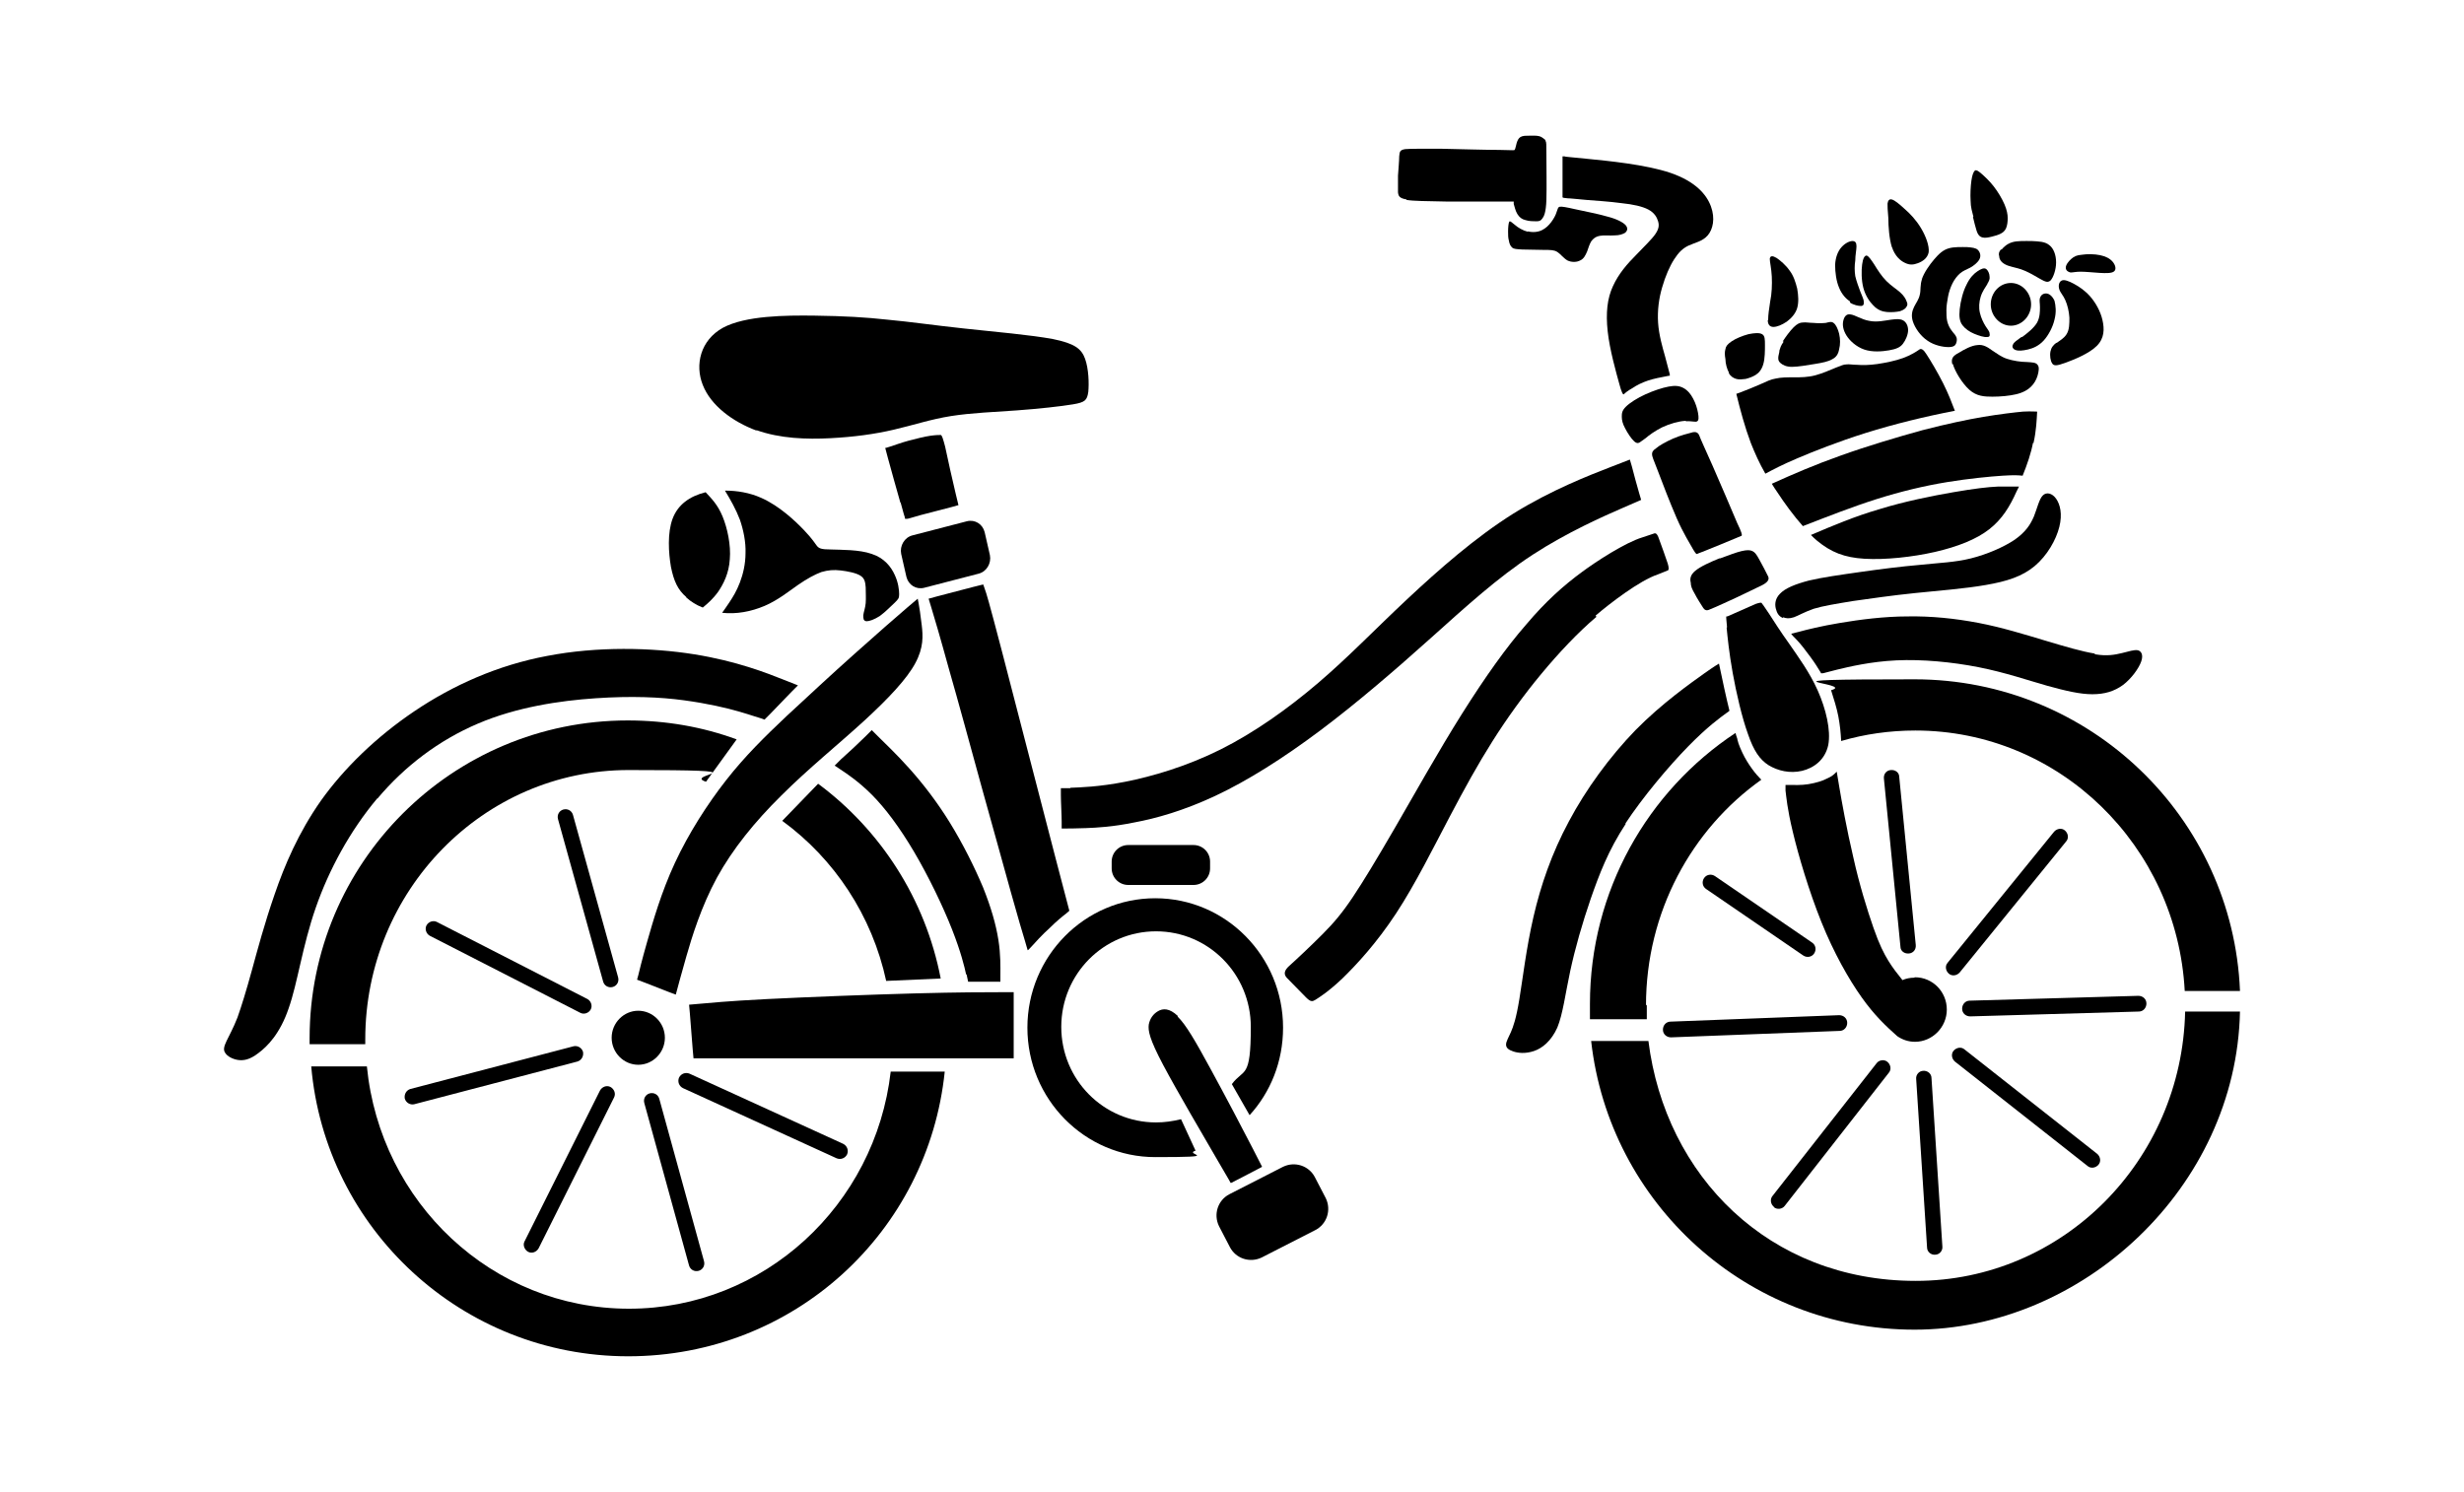 <?xml version="1.0" encoding="iso-8859-1"?>
<!-- Generator: Adobe Illustrator 28.5.0, SVG Export Plug-In . SVG Version: 9.03 Build 54727)  -->
<svg version="1.1" id="Livello_1" xmlns="http://www.w3.org/2000/svg" xmlns:xlink="http://www.w3.org/1999/xlink" x="0px" y="0px"
	 viewBox="0 0 935.435 566.466" style="enable-background:new 0 0 935.435 566.466;" xml:space="preserve">
<g id="Capa_1">
	<path d="M850.387,376.116c-2.756-65.676-56.95-118.186-123.544-118.186s-21.586,1.378-31.69,4.133
		c1.072,3.368,2.143,6.736,2.756,9.951s0.919,6.277,1.072,9.339c8.879-2.603,18.371-3.98,28.169-3.98
		c54.653,0,99.356,43.784,102.264,98.896h20.973V376.116z"/>
	<path d="M795.121,248.133c-4.746-0.765-11.023-2.603-18.677-4.899c-7.655-2.296-16.534-5.052-25.413-6.736
		c-8.879-1.684-17.758-2.603-26.791-2.449c-9.032,0-18.218,1.225-25.566,2.449c-7.348,1.225-12.86,2.603-15.615,3.368
		c-2.909,0.765-3.062,0.765-3.062,0.765l0.612,0.765c0.765,0.765,2.296,2.296,3.98,4.44c1.684,2.143,3.827,5.052,4.899,6.736
		c1.072,1.684,1.378,2.143,1.531,2.449c0.153,0.306,0.306,0.459,0.306,0.612h0.612c0.459,0,1.072-0.306,5.511-1.378
		c4.44-1.072,12.706-3.062,22.504-3.521l0,0c9.798-0.459,21.126,0.612,31.23,2.603c10.104,1.99,18.983,5.052,26.025,7.042
		c7.195,1.99,12.553,3.215,17.146,3.215s8.267-1.072,11.635-3.521c3.215-2.449,5.971-6.277,6.889-8.879
		c0.919-2.603,0-3.98-1.225-4.287c-1.378-0.306-3.521,0.459-6.124,1.072c-2.603,0.612-5.511,1.225-10.104,0.459L795.121,248.133z"/>
	<path d="M786.089,103.463c0.919,0,1.99-0.306,3.827-0.306s4.746,0.306,7.195,0.459c2.449,0.153,4.746,0.153,5.511-0.612
		c0.919-0.765,0.459-2.449-0.612-3.674c-1.072-1.225-2.603-1.99-4.746-2.449c-2.143-0.459-5.052-0.459-6.889-0.153
		c-1.99,0.153-2.909,0.612-3.98,1.531l0,0c-1.072,0.919-2.143,2.296-2.143,3.368S785.171,103.309,786.089,103.463L786.089,103.463z"
		/>
	<path d="M814.87,381.015L814.87,381.015c0-1.684-1.378-2.909-3.062-2.909l-63.992,1.837c-1.684,0-2.909,1.378-2.909,3.062
		s1.378,2.909,3.062,2.909l63.992-1.837C813.645,384.077,814.87,382.699,814.87,381.015z"/>
	<path d="M739.856,369.686c1.225,1.072,3.062,0.765,4.133-0.459l40.416-49.754c1.072-1.225,0.765-3.062-0.459-4.133
		c-1.225-1.072-3.062-0.765-4.133,0.459l-40.416,49.754C738.325,366.778,738.631,368.615,739.856,369.686z"/>
	<path d="M742.152,403.06l50.367,39.65c1.225,1.072,3.062,0.765,4.133-0.459c1.072-1.225,0.766-3.062-0.459-4.133l-50.367-39.65
		c-1.225-1.072-3.062-0.765-4.133,0.459l0,0C740.621,400.151,740.928,401.989,742.152,403.06L742.152,403.06z"/>
	<path d="M780.731,130.1c-1.225,0.919-1.99,1.837-2.296,3.368c-0.306,1.531,0,3.521,0.612,4.44c0.612,1.072,1.684,1.072,5.052-0.153
		l0,0c3.368-1.225,9.032-3.521,11.941-6.43c2.909-2.909,2.909-6.43,2.143-9.798c-0.765-3.368-2.603-6.583-4.593-8.879
		c-1.99-2.296-4.286-3.827-6.277-4.899c-1.99-1.072-3.674-1.684-4.593-1.225c-1.072,0.459-1.378,1.99-0.919,3.368
		c0.459,1.378,1.531,2.296,2.296,4.133c0.765,1.684,1.378,4.133,1.531,6.583c0,2.296,0,4.593-1.072,6.277
		c-0.919,1.531-2.603,2.449-3.827,3.368l0,0L780.731,130.1z"/>
	<path d="M724.7,362.032c1.684-0.153,2.756-1.531,2.603-3.215l-6.277-63.839c0-1.684-1.531-2.756-3.215-2.603
		s-2.756,1.531-2.603,3.215l6.277,63.839C721.485,361.113,723.016,362.185,724.7,362.032z"/>
	<path d="M702.196,114.791c1.531,1.072,3.368,1.378,4.286,1.378s1.225-0.612,1.072-1.684c0-0.919-0.765-2.296-1.378-3.98
		s-1.378-3.674-1.837-5.664c-0.306-1.99-0.306-3.98,0-5.971c0-1.99,0.459-3.98,0.459-5.358s-0.459-1.99-1.531-1.99
		s-2.756,0.765-4.133,2.296c-1.378,1.531-2.296,3.827-2.449,6.736c0,2.909,0.459,6.277,1.531,8.726
		c1.072,2.603,2.603,4.133,4.133,5.205v0.306L702.196,114.791z"/>
	<path d="M677.089,129.794L677.089,129.794c-1.072,1.531-1.225,2.296-1.531,3.215c0,0.919-0.459,1.99-0.459,2.756
		s0,1.378,0.919,2.143c0.765,0.612,1.99,1.378,4.286,1.378c2.296,0,5.664-0.612,8.573-1.072s5.205-0.919,6.736-1.837
		c1.531-0.765,2.296-1.99,2.603-3.827c0.459-1.684,0.459-3.827,0-5.817c-0.459-1.837-1.225-3.521-2.143-4.133
		c-0.765-0.612-1.684-0.306-2.909,0c-1.378,0.153-3.215,0.153-4.746,0c-1.531,0-2.909-0.306-3.98-0.153
		c-1.072,0-2.143,0.459-3.521,1.837s-3.062,3.674-4.133,5.358h0.306L677.089,129.794z"/>
	<path d="M711.381,116.169c1.531,1.531,3.215,2.143,4.899,2.296c1.837,0.153,3.674,0,5.052-0.306
		c1.378-0.459,2.143-1.072,2.449-1.684c0.459-0.612,0.459-1.225,0-2.143c-0.306-0.919-1.072-2.143-2.449-3.368
		s-3.368-2.449-5.205-4.287c-1.837-1.837-3.368-4.287-4.593-6.277l0,0c-1.225-1.837-2.143-3.215-2.909-3.368
		c-0.765,0-1.378,1.072-1.684,3.368c-0.306,2.296-0.306,5.971,0.459,8.879c0.765,2.909,2.296,5.205,3.827,6.736h0.153V116.169z"/>
	<path d="M671.118,121.527c0,1.684,0.765,2.603,2.143,2.603s3.215-0.765,5.052-1.99c1.684-1.225,3.368-3.062,3.98-5.205
		s0.459-4.746,0-7.348c-0.612-2.449-1.378-4.899-2.909-6.889c-1.378-1.99-3.521-3.827-4.899-4.746
		c-1.531-0.919-2.449-0.919-2.603,0.306c0,1.225,0.612,3.674,0.765,6.736s0,6.583-0.612,9.492c-0.459,2.909-0.765,5.205-0.765,6.736
		v0.306L671.118,121.527z"/>
	<path d="M729.752,105.759c-0.919,2.449-0.459,4.44-0.919,6.124c-0.306,1.684-1.378,3.062-2.143,4.593
		c-0.765,1.531-1.225,3.368-0.459,5.664c0.766,2.296,2.756,5.358,5.511,7.195c2.603,1.837,5.971,2.449,7.961,2.449
		c1.99,0,2.603-0.612,2.909-1.378s0.459-1.837,0-2.603c-0.306-0.765-1.072-1.378-1.684-2.296c-0.766-0.919-1.378-2.296-1.684-3.521
		c-0.306-1.378-0.306-2.756-0.306-4.287c0-1.531,0.306-3.368,0.612-5.052c0.306-1.684,0.919-3.521,1.684-5.052
		c0.765-1.531,1.837-2.909,2.909-3.827s2.296-1.378,3.827-2.143c1.378-0.765,2.909-1.99,3.521-3.215
		c0.612-1.225,0.306-2.603-0.612-3.521c-0.765-0.765-2.143-0.919-4.133-1.072c-1.99,0-4.746-0.153-6.889,0.459
		c-2.143,0.612-3.674,1.99-5.511,4.133l0,0c-1.837,2.143-3.98,5.205-4.746,7.655v-0.306L729.752,105.759z"/>
	<path d="M749.041,82.489c0.459,1.837,0.919,3.827,1.378,5.205l0,0c0.459,1.378,1.072,2.143,2.143,2.449
		c1.072,0.306,2.449,0,3.674-0.306c1.225-0.306,2.296-0.612,3.215-1.072c0.919-0.459,1.684-1.072,2.143-2.143
		c0.459-1.072,0.612-2.449,0.612-3.827s-0.306-3.062-1.225-5.205s-2.449-4.746-4.133-6.889c-1.684-2.143-3.368-3.674-4.593-4.746
		c-1.225-1.072-1.99-1.531-2.449-1.225c-0.612,0.459-1.072,1.684-1.378,3.827c-0.306,2.143-0.459,5.205-0.306,7.655
		c0,2.449,0.612,4.287,1.072,6.124h-0.153L749.041,82.489z"/>
	<path d="M718.27,93.818c1.072,3.368,3.215,5.205,4.899,5.971c1.837,0.919,3.215,0.765,4.899,0.153
		c1.684-0.612,3.674-1.837,4.133-4.133c0.306-2.449-1.072-6.124-2.909-9.185c-1.837-3.062-4.133-5.511-6.277-7.348
		c-1.99-1.837-3.674-3.215-4.746-3.521c-1.072-0.306-1.531,0.459-1.684,1.531c0,1.072,0,2.449,0.306,5.511
		c0,3.062,0.306,7.808,1.378,11.176l0,0L718.27,93.818z"/>
	<path d="M759.604,94.736c-0.765,0.919-0.919,1.684-0.612,2.603c0,1.072,0.765,2.296,2.296,3.062
		c1.378,0.765,3.521,1.072,5.971,1.837c2.296,0.765,4.899,2.296,6.736,3.368c1.99,1.072,3.215,1.99,4.44,0.919
		c1.072-1.072,2.143-4.133,2.143-6.889s-0.919-5.358-2.603-6.583c-1.684-1.378-3.98-1.378-6.583-1.531
		c-2.603,0-5.511-0.153-7.501,0.459c-1.99,0.612-3.215,1.837-3.98,2.756H759.604L759.604,94.736z"/>
	<path d="M754.399,107.902c0.765-1.225,1.072-1.99,0.919-2.909c0-1.072-0.612-2.449-1.378-2.909c-0.765-0.459-1.837,0-3.215,0.919
		s-2.909,2.449-4.133,5.052c-1.378,2.603-2.296,6.43-2.603,9.339c-0.306,2.909,0,4.746,1.072,6.124s2.603,2.449,4.44,3.215
		c1.837,0.765,3.827,1.378,4.899,1.225c1.072,0,1.072-0.612,0.919-1.378c0-0.765-0.765-1.531-1.531-2.756l0,0
		c-0.765-1.225-1.684-3.062-2.143-5.052c-0.459-1.99-0.306-4.133,0.306-6.124c0.612-1.99,1.837-3.674,2.603-4.899l0,0
		L754.399,107.902z"/>
	<path d="M741.387,138.214c0.765,2.756,3.521,7.348,6.277,9.798c2.756,2.449,5.664,2.603,8.726,2.603s6.43-0.306,9.032-0.919
		c2.602-0.612,4.44-1.684,5.664-2.909c1.225-1.225,1.99-2.603,2.449-4.133c0.459-1.531,0.765-3.368,0-4.133
		c-0.612-0.919-1.99-0.919-4.133-1.072c-2.143,0-5.205-0.459-7.501-1.225c-2.296-0.765-3.98-2.143-5.664-3.215
		c-1.684-1.225-3.368-2.296-5.511-1.99c-2.296,0.153-5.052,1.684-7.042,2.909c-1.99,1.072-3.215,1.99-2.449,4.593v-0.306H741.387z"
		/>
	<path d="M707.707,132.703c3.062,1.072,6.889,0.765,9.492,0.306s4.133-1.072,5.205-2.449c1.072-1.378,1.99-3.521,1.99-5.205
		s-0.765-3.062-1.837-3.674c-1.072-0.612-2.296-0.612-4.593-0.306c-2.296,0.306-5.358,1.072-8.267,0.459
		c-2.909-0.459-5.511-2.296-7.195-2.449l0,0c-1.684-0.306-2.449,1.072-2.756,2.603c-0.306,1.531,0,3.368,1.225,5.358
		C702.196,129.335,704.645,131.631,707.707,132.703L707.707,132.703z"/>
	<path d="M656.269,141.582c0.765,1.378,1.837,1.99,2.909,2.296c1.072,0.306,2.296,0.153,3.521,0
		c1.225-0.306,2.603-0.765,3.827-1.531c1.225-0.765,2.296-1.99,2.909-4.133c0.612-2.143,0.612-5.052,0.612-7.195l0,0
		c0-2.143,0-3.521-1.072-4.133c-1.072-0.612-2.909-0.459-5.205,0c-2.296,0.612-4.899,1.684-6.43,2.756
		c-1.531,1.072-2.143,1.837-2.296,2.909c-0.306,1.072-0.306,2.143,0,3.827c0,1.684,0.612,3.827,1.378,5.205L656.269,141.582
		L656.269,141.582z"/>
	<path d="M767.412,127.957L767.412,127.957c-1.837,1.378-2.909,1.99-3.215,2.909c-0.459,0.765,0,1.684,0.919,1.99
		c1.072,0.459,2.756,0.306,4.746-0.153s4.133-1.378,5.971-3.368c1.837-1.99,3.521-5.205,4.133-7.961
		c0.766-2.909,0.459-5.358,0-7.195c-0.765-1.684-1.99-2.756-3.215-2.756c-1.225,0-1.99,0.765-2.296,1.684s0,1.837,0,3.521
		c0,1.531,0,3.827-1.072,5.817c-1.225,2.143-3.827,4.133-5.664,5.511h-0.153L767.412,127.957z"/>
	<path d="M689.183,142.501c-2.909,0.765-5.511,0.765-8.114,0.765c-2.602,0-4.899,0-6.889,0.459c-1.99,0.306-3.368,1.072-5.817,2.143
		c-2.449,1.072-5.817,2.449-7.501,3.062l-1.684,0.612c1.531,6.277,3.215,12.553,5.511,18.677c1.531,3.827,3.215,7.655,5.511,11.635
		c2.909-1.531,5.97-3.215,12.094-5.817c6.124-2.603,15.309-6.277,26.025-9.645c10.716-3.368,22.657-6.277,33.833-8.42
		c-1.225-3.215-2.449-6.43-4.44-10.41c-1.99-3.98-4.899-8.879-6.43-11.176c-1.021-1.633-1.888-2.194-2.603-1.684
		c-1.072,0.765-3.215,2.143-6.124,3.215s-6.736,1.837-9.798,2.296c-3.215,0.459-5.817,0.459-7.654,0.306
		c-1.837,0-3.062-0.306-4.133-0.153c-1.072,0-1.99,0.459-3.98,1.225C695,140.357,692.092,141.735,689.183,142.501
		C689.183,142.501,689.183,142.501,689.183,142.501z"/>
	<path d="M772.005,168.22c1.072-4.746,1.225-9.032,1.378-11.941l0,0c-1.072,0-2.143-0.153-5.358,0
		c-3.215,0.306-8.573,0.919-15.003,1.99c-6.277,1.072-13.625,2.603-23.117,5.052c-9.492,2.603-21.28,6.124-31.077,9.645
		c-9.951,3.521-18.065,7.042-26.178,10.716c0.612,1.072,1.378,2.143,1.99,3.062c2.909,4.44,6.277,9.032,9.798,13.013
		c9.492-3.674,18.83-7.348,28.016-10.257s18.218-5.052,26.638-6.43c8.42-1.378,16.381-2.143,21.126-2.449
		c4.746-0.306,6.124-0.153,7.655,0c1.684-4.133,3.215-8.573,3.98-12.706v0.306L772.005,168.22z"/>
	<path d="M726.843,371.217c-1.684,0-3.215,0.306-4.593,0.919c-1.837-2.296-3.674-4.593-5.358-7.348
		c-1.684-2.756-3.368-5.97-5.664-12.553c-2.296-6.583-5.358-16.381-7.654-26.791c-2.449-10.41-4.44-21.433-5.358-26.944
		l-0.919-5.511l-0.459,0.459c-0.459,0.459-1.378,1.378-3.215,2.143c-1.684,0.919-4.286,1.684-7.042,2.143
		c-2.756,0.459-5.664,0.306-7.195,0.306h-1.531v2.143c0.306,2.296,0.612,6.736,2.756,15.615c2.143,9.032,6.124,22.504,10.869,34.292
		c4.746,11.788,10.41,21.739,15.309,28.628c4.899,6.889,9.185,10.869,13.472,14.697l0,0c1.99,1.378,4.286,2.143,6.736,2.143
		c6.583,0,12.094-5.511,12.094-12.247s-5.358-12.247-12.094-12.247h-0.153L726.843,371.217z"/>
	<path d="M730.211,406.581c-1.684,0-2.909,1.531-2.756,3.062l4.133,63.992c0,1.684,1.531,2.909,3.062,2.756
		c1.684,0,2.909-1.531,2.756-3.062l-4.133-63.992c0-1.684-1.531-2.909-3.215-2.756l0,0L730.211,406.581z"/>
	<path d="M652.747,212.004c-3.368,1.378-7.195,3.062-9.185,4.746s-1.99,3.215-1.684,4.44c0,1.378,0.459,2.449,1.531,4.287
		c0.919,1.837,2.449,4.133,3.215,5.358c0.459,0.765,1.225,1.072,1.99,0.765c1.225-0.459,3.674-1.531,7.655-3.368
		c4.133-1.837,9.951-4.746,12.86-6.124c1.939-1.021,2.654-2.092,2.143-3.215c-0.765-1.531-2.296-4.593-3.368-6.43
		c-1.072-1.99-1.684-2.756-2.603-3.215c-0.919-0.459-2.143-0.459-4.133,0c-1.99,0.459-4.746,1.531-8.114,2.756L652.747,212.004
		L652.747,212.004z"/>
	<path d="M655.503,238.335c0.306,3.215,0.919,9.492,2.296,17.146c1.378,7.655,3.521,16.993,5.817,23.27
		c2.143,6.277,4.44,9.645,7.808,11.788c3.521,2.143,8.114,3.215,12.706,2.143c4.44-1.072,8.726-4.133,9.951-9.798
		c1.072-5.664-0.919-13.778-3.98-20.667c-3.062-6.889-7.348-12.707-10.716-17.605c-3.521-4.899-6.124-9.032-7.808-11.635
		s-2.449-3.521-2.756-3.98c-0.153-0.306-0.919-0.153-2.296,0.306c-1.99,0.919-5.817,2.603-7.961,3.521
		c-2.143,0.919-2.603,1.225-2.909,1.225s-0.306,0-0.306,0.153v0.306c0,0.153,0,0.459,0.306,3.674l0,0L655.503,238.335z"/>
	<path d="M646.93,333.404L646.93,333.404c-0.919,1.378-0.612,3.215,0.766,4.133l36.895,25.26c1.378,0.919,3.215,0.612,4.133-0.765
		c0.919-1.378,0.612-3.215-0.765-4.133l-36.895-25.26C649.686,331.72,647.849,332.026,646.93,333.404z"/>
	<path d="M631.315,390.966c0,1.684,1.378,2.909,3.062,2.909l63.992-2.449c1.684,0,2.909-1.378,2.909-3.062
		c0-1.684-1.378-2.909-3.062-2.909l-63.992,2.449C632.54,387.904,631.315,389.282,631.315,390.966z"/>
	<path d="M758.38,184.753c-3.674,0.153-8.879,0.765-16.84,2.143c-7.961,1.378-18.677,3.521-28.016,6.43
		c-9.492,2.756-17.758,6.277-26.025,9.798c0.765,0.765,1.531,1.531,2.296,2.143c5.358,4.44,10.41,6.43,18.065,6.889
		c7.808,0.459,18.065-0.612,26.791-2.603c8.573-1.99,15.615-4.746,20.514-8.573s7.808-8.573,10.41-14.39
		c0.306-0.612,0.612-1.225,0.919-1.837C766.494,184.753,758.38,184.753,758.38,184.753z"/>
	<path d="M676.936,234.355c1.072,0.459,2.296,0.612,4.133,0c1.684-0.612,3.98-1.99,7.501-3.215
		c3.521-1.072,8.267-1.837,14.697-2.909c6.583-0.919,14.85-2.143,23.882-3.062c9.032-0.919,18.983-1.684,26.791-3.062
		c7.961-1.378,13.778-3.215,18.524-7.195c4.746-3.98,8.114-9.951,9.339-14.85c1.225-4.899,0.306-8.573-1.225-10.716
		c-1.531-2.143-3.674-2.603-5.052-1.225s-2.143,4.899-3.368,7.961c-1.378,3.215-3.215,5.971-7.348,8.879
		c-4.133,2.756-10.41,5.511-16.534,7.042c-6.124,1.531-11.941,1.684-19.136,2.449c-7.195,0.612-15.615,1.684-23.117,2.756l0,0
		c-7.501,1.072-14.084,1.99-19.289,3.215c-5.205,1.378-9.032,2.909-11.023,5.052c-1.99,1.99-1.99,4.44-1.378,6.124
		c0.459,1.684,1.378,2.603,2.603,3.062L676.936,234.355L676.936,234.355z"/>
	<path d="M763.432,107.443c-4.286,0-7.654,3.674-7.654,8.114s3.521,8.114,7.654,8.114c4.133,0,7.655-3.674,7.655-8.114
		S767.565,107.443,763.432,107.443z"/>
	<path d="M673.415,458.326c1.225,1.072,3.215,0.765,4.133-0.459l39.497-50.52c1.072-1.225,0.765-3.062-0.459-4.133l0,0
		c-1.225-1.072-3.215-0.765-4.133,0.459l-39.497,50.367c-1.072,1.225-0.766,3.215,0.459,4.133l0,0V458.326z"/>
	<path d="M260.53,226.853c1.684,1.531,3.827,2.909,6.277,3.827c1.837-1.531,3.827-3.215,5.817-5.971
		c1.99-2.909,4.133-7.042,4.44-12.4c0.459-5.358-0.919-11.788-2.756-16.228c-1.837-4.44-4.133-6.736-6.43-9.185
		c-6.124,1.531-10.563,4.746-12.553,10.104c-1.99,5.358-1.531,12.86-0.612,18.218c1.072,5.358,2.603,8.726,5.817,11.482l0,0
		L260.53,226.853z"/>
	<path d="M238.791,496.905c-51.898,0-94.457-40.263-99.509-92.007h-21.126c5.358,61.695,57.256,110.072,120.329,110.072
		s113.899-47.305,120.176-108.082h-20.514C332.33,457.56,290.077,496.904,238.791,496.905L238.791,496.905z"/>
	<path d="M138.67,394.64c0-56.49,44.855-102.264,99.968-102.264s20.055,1.531,29.393,4.44l0,0
		c3.827-5.358,7.808-10.716,11.635-16.074c-12.86-4.746-26.791-7.195-41.334-7.195c-66.747,0-120.788,54.041-120.788,120.635
		s0,1.531,0,2.296h21.126L138.67,394.64C138.67,394.64,138.67,394.64,138.67,394.64z"/>
	<path d="M391.576,359.429c1.378-1.531,4.133-4.593,6.889-7.042c2.603-2.603,5.052-4.593,6.277-5.511l1.225-1.072l-5.052-19.289
		c-5.052-19.289-15.003-58.021-20.361-78.535c-5.358-20.514-6.124-22.81-6.583-24.035c-0.459-1.225-0.459-1.531-0.612-1.684v-0.306
		h-0.153c0,0-0.306,0-3.827,0.919c-3.521,0.919-10.104,2.603-13.472,3.521l-3.368,0.919l1.072,3.521
		c1.072,3.521,3.215,10.716,6.583,22.964l0,0c3.521,12.247,8.267,29.699,12.553,45.315c4.44,15.768,8.267,29.853,11.022,39.65
		c2.756,9.798,4.44,15.615,5.358,18.524c0.919,3.062,0.919,3.368,1.072,3.521C390.198,360.807,390.657,360.501,391.576,359.429
		L391.576,359.429L391.576,359.429z"/>
	<path d="M347.179,377.188c-16.993,0.459-40.569,1.378-55.878,2.143l0,0c-15.309,0.765-22.504,1.531-26.178,1.837l-3.521,0.306
		l0.306,3.368c0.306,3.368,0.765,10.257,1.072,13.625l0.306,3.368H384.84v-25.107h-5.205
		C374.429,376.729,364.172,376.729,347.179,377.188L347.179,377.188L347.179,377.188z"/>
	<path d="M143.263,303.245c10.41-12.4,23.423-22.198,38.119-28.475s31.077-8.726,44.702-9.645
		c13.625-0.919,24.494-0.459,33.527,0.765s16.228,2.909,20.973,4.287c4.746,1.378,7.195,2.296,8.42,2.603l1.225,0.459l2.143-2.143
		c2.143-2.143,6.277-6.583,8.42-8.726l2.143-2.143l-5.817-2.296c-5.817-2.296-17.299-6.889-33.527-9.492
		c-16.228-2.603-36.895-3.062-55.878,0.612c-18.83,3.521-35.823,11.176-50.367,20.973s-26.791,21.739-35.517,33.986
		c-8.573,12.247-13.778,24.494-17.605,35.67c-3.827,11.022-6.43,20.82-8.573,28.628c-2.143,7.808-3.98,13.778-5.511,18.065
		c-1.684,4.287-3.215,6.889-4.133,8.879c-0.919,1.99-1.378,3.368-0.459,4.593c0.765,1.225,2.756,2.296,4.746,2.603
		c2.143,0.306,4.44,0,7.808-2.603l0,0c3.521-2.603,8.267-7.501,11.482-16.993c3.368-9.492,5.205-23.576,10.257-38.119
		c5.052-14.544,13.013-29.24,23.423-41.641l0,0L143.263,303.245z"/>
	<path d="M336.463,372.442c6.889-0.306,13.778-0.612,20.667-0.919c-5.817-30.159-22.81-56.337-46.539-73.943
		c-4.593,4.746-9.032,9.339-13.625,14.084c19.749,14.39,34.139,35.976,39.497,60.93l0,0L336.463,372.442z"/>
	<path d="M375.807,210.779l-1.99-8.726c-0.765-3.062-3.674-4.899-6.736-4.133l-20.667,5.358c-3.062,0.765-4.899,3.98-4.287,7.042
		l1.99,8.726c0.765,3.062,3.674,4.899,6.736,4.133l20.667-5.358C374.583,217.056,376.42,213.841,375.807,210.779z"/>
	<path d="M341.974,191.03c1.225,4.44,1.378,5.052,1.531,5.358c0,0.306,0,0.459,0.153,0.612h0.612c0.612,0,1.684-0.459,5.052-1.378
		c3.368-0.919,9.032-2.296,11.788-3.062l2.756-0.765l-1.072-4.44c-1.072-4.44-3.062-13.319-3.98-17.758
		c-0.765-2.909-1.225-4.44-1.684-4.44c-0.612,0-1.837,0-3.98,0.306c-2.143,0.306-5.205,1.072-8.114,1.837s-5.664,1.837-7.195,2.296
		c-1.378,0.459-1.531,0.459-1.684,0.459s-0.153-0.306,0.919,3.827s3.521,12.553,4.746,16.993h0.153V191.03z"/>
	<path d="M366.928,369.84l0.612,2.909h12.247v-2.603c0-2.603,0.153-7.655-0.765-13.319c-0.919-5.817-2.756-12.247-5.817-19.902
		c-3.215-7.655-7.655-16.534-12.553-24.494c-4.899-7.961-10.257-14.85-15.309-20.514l0,0c-5.052-5.664-9.798-10.104-12.094-12.4
		l-2.296-2.296l-2.296,2.296c-2.296,2.296-7.042,6.736-9.492,8.879l-2.296,2.296l2.296,1.531c2.296,1.531,6.736,4.44,11.788,9.492
		c5.052,5.052,10.563,12.4,16.074,21.739c5.511,9.338,11.022,20.82,14.39,29.393c3.368,8.573,4.746,14.237,5.358,17.146h0.153
		V369.84z"/>
	<path d="M624.885,381.781c0-35.517,17.299-66.9,43.784-85.731c-1.225-1.225-2.296-2.449-3.521-4.133
		c-1.225-1.684-2.603-3.827-3.674-6.124c-0.612-1.225-1.072-2.449-1.531-3.674l0,0c0,0,0-0.306-0.306-1.072
		c0-0.612-0.459-1.378-0.765-2.756l0,0c-33.374,22.045-55.266,60.011-55.266,102.877s0,3.98,0,5.817h21.586v-5.511L624.885,381.781z
		"/>
	<path d="M829.567,384.077c-1.225,56.643-46.539,102.264-102.264,102.264c-55.725,0-95.069-39.803-101.499-91.089h-21.739
		c6.889,61.695,59.246,109.613,122.778,109.613s122.166-53.888,123.544-120.788L829.567,384.077L829.567,384.077z"/>
	<path d="M616.924,312.89c6.736-10.257,16.687-22.045,24.035-29.546c7.348-7.501,12.094-10.869,14.39-12.553
		c0.459-0.306,0.919-0.612,1.225-0.919c-1.225-4.899-2.603-11.329-3.98-17.912c0,0-1.837,1.072-5.511,3.674
		c-5.358,3.827-16.228,11.482-26.178,21.586c-9.798,10.104-18.83,22.504-25.26,34.598c-6.583,12.247-10.716,24.341-13.472,36.282
		c-2.756,11.941-4.133,23.882-5.358,31.23c-1.225,7.501-2.296,10.41-3.215,12.553c-0.919,2.143-1.837,3.521-1.837,4.746
		s0.919,1.99,2.756,2.603c1.837,0.612,4.593,0.919,7.808-0.153c3.215-1.072,6.583-3.827,8.879-8.879
		c2.143-5.205,3.062-12.86,4.899-21.433s4.593-18.218,7.808-27.556c3.215-9.185,6.583-18.218,13.319-28.475h-0.306L616.924,312.89z"
		/>
	<path d="M499.198,446.997c-2.296-4.44-7.655-6.124-12.094-3.98l-20.361,10.41l0,0c-4.44,2.296-6.124,7.655-3.98,12.094l4.133,7.961
		c2.296,4.44,7.655,6.124,12.094,3.98l20.361-10.41c4.44-2.296,6.124-7.655,3.98-12.094L499.198,446.997z"/>
	<path d="M447.147,385.761c-3.215-3.062-5.664-2.909-7.501-1.837c-1.837,1.072-3.062,2.756-3.521,5.052
		c-0.306,2.296,0.153,5.358,5.511,15.462c5.358,10.104,15.462,27.25,20.514,35.976c5.052,8.573,5.052,8.726,5.052,8.726h0.153
		c0,0,0.153,0,2.143-1.072c1.99-1.072,5.664-2.909,7.655-3.98c1.837-0.919,1.99-1.072,1.99-1.072l-3.521-6.889
		c-3.521-6.889-10.716-20.514-16.228-30.618c-5.511-10.104-9.185-16.534-12.4-19.596h0.153L447.147,385.761z"/>
	<path d="M438.88,426.177c-19.902,0-35.976-16.228-35.976-36.282s16.074-36.282,35.976-36.282s35.976,16.228,35.976,36.282
		s-2.603,15.615-7.195,21.739c2.296,3.98,4.44,7.808,6.736,11.788c7.961-8.726,12.706-20.361,12.706-33.221
		c0-27.097-21.739-49.142-48.53-49.142s-48.53,22.045-48.53,49.142s21.739,49.142,48.53,49.142c26.791,0,10.41-0.919,15.309-2.449
		c-1.837-3.98-3.674-7.961-5.511-11.941C445.31,425.718,442.095,426.177,438.88,426.177L438.88,426.177L438.88,426.177z"/>
	<path d="M605.749,233.742c5.358-4.593,16.687-13.319,23.576-15.615c1.531-0.612,3.062-1.225,3.827-1.531
		c0.459-0.153,0.459-1.072,0-2.603c-0.765-2.296-2.449-7.042-3.368-9.492c-0.459-1.531-1.072-2.143-1.684-1.99
		c-0.919,0.306-2.756,0.919-4.593,1.531l0,0c-6.583,1.99-17.605,9.185-22.964,13.166c-6.889,5.052-13.778,11.176-21.126,19.902
		c-7.501,8.573-15.462,19.749-24.341,33.833c-8.879,14.084-18.371,31.077-25.566,43.478s-11.941,20.208-15.921,26.178
		c-3.98,5.971-7.195,9.798-11.635,14.237c-4.44,4.44-9.798,9.492-12.553,11.941c-1.837,1.684-2.143,3.062-0.919,4.44
		c1.837,1.837,5.511,5.664,7.348,7.501c1.837,1.837,2.449,1.531,3.521,0.919c1.684-1.072,4.899-3.062,10.257-8.114
		c5.358-5.205,13.013-13.472,20.361-24.648s14.237-25.107,20.208-36.435c5.97-11.329,10.869-20.208,16.381-28.934
		c5.511-8.726,11.788-17.452,18.524-25.566c6.736-8.114,13.931-15.768,20.973-21.739L605.749,233.742L605.749,233.742z"/>
	<path d="M232.668,374.738c1.531-0.459,2.449-1.99,1.99-3.674l-17.146-61.695c-0.459-1.531-1.99-2.449-3.674-1.99
		c-1.531,0.459-2.449,1.99-1.99,3.674l17.146,61.695C229.453,374.279,230.984,375.198,232.668,374.738z"/>
	<path d="M428.317,320.851h24.801c3.467,0,6.277,2.81,6.277,6.277v2.603c0,3.467-2.81,6.277-6.277,6.277h-24.801
		c-3.467,0-6.277-2.81-6.277-6.277v-2.603C422.041,323.661,424.851,320.851,428.317,320.851z"/>
	<path d="M406.272,299.265h-3.521v2.603c0,2.603,0.306,7.655,0.306,10.104v2.603h1.378c1.225,0,3.674,0,7.808-0.153
		s10.104-0.459,18.371-2.143c8.267-1.531,18.677-4.44,30.771-10.104c12.094-5.664,25.719-14.237,39.803-24.801
		c14.084-10.563,28.628-23.117,41.947-35.058c13.319-11.941,25.566-23.117,38.732-31.69c13.166-8.573,27.097-14.697,34.139-17.758
		l7.042-3.062l-0.766-2.603c-0.765-2.603-2.143-7.655-2.756-10.104l-0.766-2.603l-7.501,2.909
		c-7.501,2.909-22.198,8.573-36.742,17.605c-14.391,9.032-28.322,21.28-40.416,32.608s-22.198,21.892-33.68,31.69
		c-11.482,9.798-24.188,18.83-37.048,25.26c-12.86,6.43-26.025,10.257-36.129,12.247l0,0c-10.104,1.99-17.299,2.143-20.82,2.296l0,0
		L406.272,299.265z"/>
	<path d="M287.168,163.321c9.032,3.215,18.983,3.521,28.016,3.062c8.879-0.459,16.84-1.531,24.035-3.215
		c7.348-1.684,14.084-3.98,21.892-5.205s16.534-1.531,24.954-2.143c8.42-0.612,16.687-1.531,21.28-2.296s5.358-1.531,5.817-4.746
		c0.306-3.215,0.153-8.726-1.225-12.553s-3.98-5.817-12.247-7.501c-8.267-1.531-22.045-2.756-33.527-3.98
		c-11.482-1.225-20.82-2.603-29.24-3.368l0,0c-8.42-0.919-16.228-1.378-27.556-1.531c-11.329-0.153-26.332,0-34.905,4.593
		c-8.573,4.746-10.716,14.084-7.655,21.739c3.062,7.808,11.329,13.931,20.361,17.299l0,0V163.321z"/>
	<path d="M163.165,355.296l57.103,29.24c1.378,0.765,3.215,0.153,3.98-1.225c0.765-1.378,0.153-3.215-1.225-3.98l-57.103-29.24
		c-1.378-0.765-3.215-0.153-3.98,1.225l0,0C161.175,352.693,161.787,354.531,163.165,355.296
		C163.165,355.296,163.165,355.296,163.165,355.296z"/>
	<path d="M533.95,75.906c2.756,0.459,7.654,0.459,14.85,0.612h25.872v0.919c0.306,0.919,0.612,2.603,1.378,3.827
		s1.684,1.99,3.062,2.296c1.378,0.459,3.062,0.459,4.133,0.459s1.684-0.153,2.296-1.072c0.612-0.765,1.378-2.296,1.531-7.042
		s0-12.706,0-16.993s0-4.899-0.306-5.358c0-0.459-0.459-0.765-0.919-1.072c-0.459-0.306-0.919-0.765-2.296-0.919s-3.368,0-4.746,0
		c-1.378,0.153-1.99,0.612-2.449,1.378c-0.459,0.765-0.765,1.99-0.919,2.756c-0.153,0.765-0.306,1.072-0.459,1.225
		c0,0.153-0.306,0.153-5.664,0c-5.205,0-15.615-0.306-22.657-0.459l0,0c-7.195,0-11.176,0-13.166,0.153
		c-1.99,0.306-2.143,0.919-2.296,2.756c0,1.837-0.306,4.746-0.459,7.348v6.277c0.153,1.531,0.612,2.296,3.368,2.756h-0.153V75.906z"
		/>
	<path d="M640.041,159.953c2.449-0.153,3.674,0.459,4.286,0c0.612-0.306,0.612-1.531,0.306-3.215s-0.919-3.674-1.837-5.358
		c-0.919-1.837-2.296-3.368-3.827-4.133c-1.531-0.765-3.062-0.919-5.511-0.459c-2.449,0.459-5.664,1.531-8.726,2.909
		c-3.062,1.378-5.971,3.215-7.501,4.746s-1.531,2.603-1.531,3.827c0,1.225,0.306,2.603,1.225,4.287
		c0.919,1.837,2.449,4.133,3.521,5.052c1.072,0.919,1.684,0.612,2.143,0.306c0.459-0.306,0.919-0.612,2.143-1.531l0,0
		c1.225-1.072,3.521-2.756,6.277-4.133c2.909-1.378,6.277-2.296,8.726-2.449h0.306L640.041,159.953z"/>
	<path d="M580.03,88c-1.837-0.459-3.674-1.531-4.899-2.603l0,0c-1.225-0.919-1.837-1.684-2.143-1.225
		c-0.306,0.459-0.459,2.296-0.459,3.674s0,2.449,0.306,3.521c0.153,1.072,0.612,2.143,1.225,2.603
		c0.612,0.612,1.684,0.612,3.827,0.765c2.296,0,5.817,0.153,8.267,0.153c2.449,0,3.827,0,5.052,0.765
		c1.225,0.765,2.296,2.296,3.827,3.215c1.531,0.765,3.521,0.765,4.899,0c1.378-0.612,1.99-1.99,2.603-3.368
		c0.459-1.378,0.919-2.756,1.531-3.827c0.765-1.072,1.684-1.837,3.368-2.143c1.531-0.306,3.674,0,5.511-0.153
		c1.837,0,3.215-0.459,4.133-1.072c0.765-0.765,1.072-1.684,0-2.909c-1.072-1.072-3.368-2.296-7.042-3.215
		c-3.674-1.072-8.726-1.99-12.094-2.756c-3.368-0.765-5.052-1.072-5.817-0.919s-0.765,1.072-1.225,2.143
		c-0.306,1.072-1.072,2.449-1.99,3.674c-0.919,1.225-1.99,2.296-3.521,3.062c-1.531,0.765-3.521,0.919-5.358,0.459l0,0L580.03,88z"
		/>
	<path d="M276.911,228.69c-1.225,1.837-1.99,2.909-2.756,3.98c5.358,0.612,11.022-0.459,16.074-2.603
		c5.052-2.143,9.185-5.511,12.707-7.961c3.521-2.449,6.43-3.98,8.879-4.899c2.603-0.765,4.746-0.919,7.348-0.612
		c2.603,0.306,5.817,0.919,7.501,1.99c1.684,1.072,1.837,2.603,1.99,4.44c0,1.837,0.153,4.133,0,5.971
		c-0.153,1.837-0.765,3.368-0.919,4.593c0,1.225,0,2.143,1.225,2.296c1.072,0,2.909-0.612,5.052-1.99
		c2.143-1.531,4.287-3.827,5.664-5.052c1.378-1.378,1.684-1.684,1.684-3.215c0-1.531-0.306-4.44-1.684-7.348
		c-1.378-3.062-3.98-6.43-8.726-7.961c-4.746-1.684-11.635-1.531-15.462-1.684c-3.827,0-4.593-0.459-5.358-1.378
		c-0.765-0.919-1.531-2.449-4.899-5.971c-3.368-3.521-9.339-9.185-16.228-12.247c-4.44-1.99-9.185-2.756-13.778-2.756l0,0
		c2.143,3.521,4.133,7.042,5.664,11.022c1.378,3.98,2.296,8.573,2.143,12.706c0,4.133-0.919,7.961-2.143,11.176
		C279.667,224.404,278.136,226.853,276.911,228.69L276.911,228.69L276.911,228.69z"/>
	<path d="M594.879,75.294c1.378,0,3.674,0.306,7.348,0.612c3.674,0.306,8.879,0.612,13.319,1.225
		c4.44,0.459,7.961,1.225,10.257,2.449c2.296,1.225,3.215,2.909,3.674,4.44c0.459,1.531,0.306,2.909-1.072,4.899
		c-1.378,1.99-4.286,4.746-7.348,7.961c-3.215,3.215-6.583,7.042-8.726,11.788c-2.143,4.593-2.756,10.104-1.99,17.146
		c0.766,7.042,3.215,15.615,4.44,20.055c0.765,2.909,1.378,4.133,1.684,3.827c0.459-0.459,1.531-1.378,3.215-2.296
		c1.531-1.072,3.674-2.143,5.971-2.909c2.296-0.765,4.899-1.225,6.43-1.531c1.378-0.306,1.684-0.306,1.837-0.306v-0.306
		c0-0.153,0-0.459-0.306-1.378c-0.306-0.919-0.612-2.603-1.531-5.817c-0.919-3.215-2.296-7.961-2.603-12.553
		c-0.306-4.746,0.306-9.339,1.531-13.472c1.225-4.287,2.909-8.114,4.593-10.716c1.684-2.603,3.215-4.133,5.511-5.205
		s5.205-1.531,7.195-3.827c1.99-2.296,2.909-6.43,1.225-11.022c-1.684-4.593-5.971-9.492-15.309-12.706
		c-9.492-3.215-24.035-4.593-31.69-5.358c-7.655-0.765-8.267-0.765-8.573-0.919h-0.766v15.462c0,0.306,0.612,0.306,1.99,0.459
		H594.879L594.879,75.294z"/>
	<path d="M261.602,480.524c0.459,1.531,1.99,2.449,3.674,1.99c1.531-0.459,2.449-1.99,1.99-3.674l-16.993-61.695
		c-0.459-1.531-1.99-2.449-3.674-1.99l0,0c-1.531,0.459-2.449,1.99-1.99,3.674L261.602,480.524L261.602,480.524z"/>
	<path d="M642.797,164.086c-1.684,0.459-4.899,1.225-7.655,2.449c-2.756,1.225-5.205,2.603-6.43,3.674
		c-1.378,0.919-1.531,1.531-1.531,2.296c0,0.765,0.459,1.837,2.143,6.124c1.684,4.44,4.593,12.094,7.195,18.065
		c2.603,5.971,5.205,9.951,6.277,11.941c1.225,1.99,1.225,1.837,1.837,1.531l2.756-1.072c2.756-1.072,8.267-3.368,13.778-5.664
		c0.306-0.306,0-1.378-1.684-4.899c-2.143-5.052-6.43-15.156-9.339-21.739c-2.909-6.583-4.44-9.798-5.052-11.482
		C644.634,164.239,643.868,163.933,642.797,164.086L642.797,164.086L642.797,164.086z"/>
	<path d="M296.66,302.021c10.104-10.104,22.045-19.749,31.383-28.322s16.228-15.921,19.442-21.892
		c3.215-5.971,2.909-10.41,2.449-14.39c-0.459-3.827-0.919-7.042-1.225-8.573l-0.306-1.531l-3.98,3.368
		c-3.98,3.368-11.788,10.257-20.208,17.758c-8.42,7.501-17.299,15.768-25.566,23.423c-8.267,7.808-15.768,15.156-22.964,24.341
		c-7.195,9.185-14.237,20.208-19.442,31.383c-5.205,11.176-8.42,22.504-10.563,30.006s-2.909,10.869-3.368,12.706l-0.459,1.684
		l2.449,0.919c2.449,0.919,7.348,2.909,9.798,3.827l2.449,0.919l0.459-1.684c0.459-1.684,1.378-5.205,3.521-12.707l0,0
		c2.143-7.501,5.664-18.983,11.635-30.006C278.136,322.382,286.556,311.971,296.66,302.021L296.66,302.021L296.66,302.021z"/>
	<path d="M321.613,438.271c0.612-1.531,0-3.215-1.531-3.98l-58.327-26.638c-1.531-0.612-3.215,0-3.98,1.531
		c-0.612,1.531,0,3.215,1.531,3.98l58.327,26.638C319.164,440.414,320.848,439.802,321.613,438.271L321.613,438.271z"/>
	<path d="M153.673,417.144c0.459,1.531,1.99,2.449,3.521,2.143l62.002-16.228c1.531-0.459,2.449-1.99,2.143-3.674l0,0
		c-0.459-1.531-1.99-2.449-3.521-2.143l-62.002,16.228C154.286,413.93,153.367,415.46,153.673,417.144L153.673,417.144z"/>
	<path d="M242.313,404.285c5.511,0,10.104-4.593,10.104-10.257s-4.593-10.257-10.104-10.257s-10.104,4.593-10.104,10.257
		S236.801,404.285,242.313,404.285z"/>
	<path d="M200.519,475.319c1.531,0.765,3.215,0,3.98-1.378l28.628-57.256c0.765-1.531,0-3.215-1.378-3.98l0,0
		c-1.531-0.765-3.215,0-3.98,1.378l-28.628,57.256C198.376,472.716,199.141,474.553,200.519,475.319L200.519,475.319z"/>
</g>
</svg>
